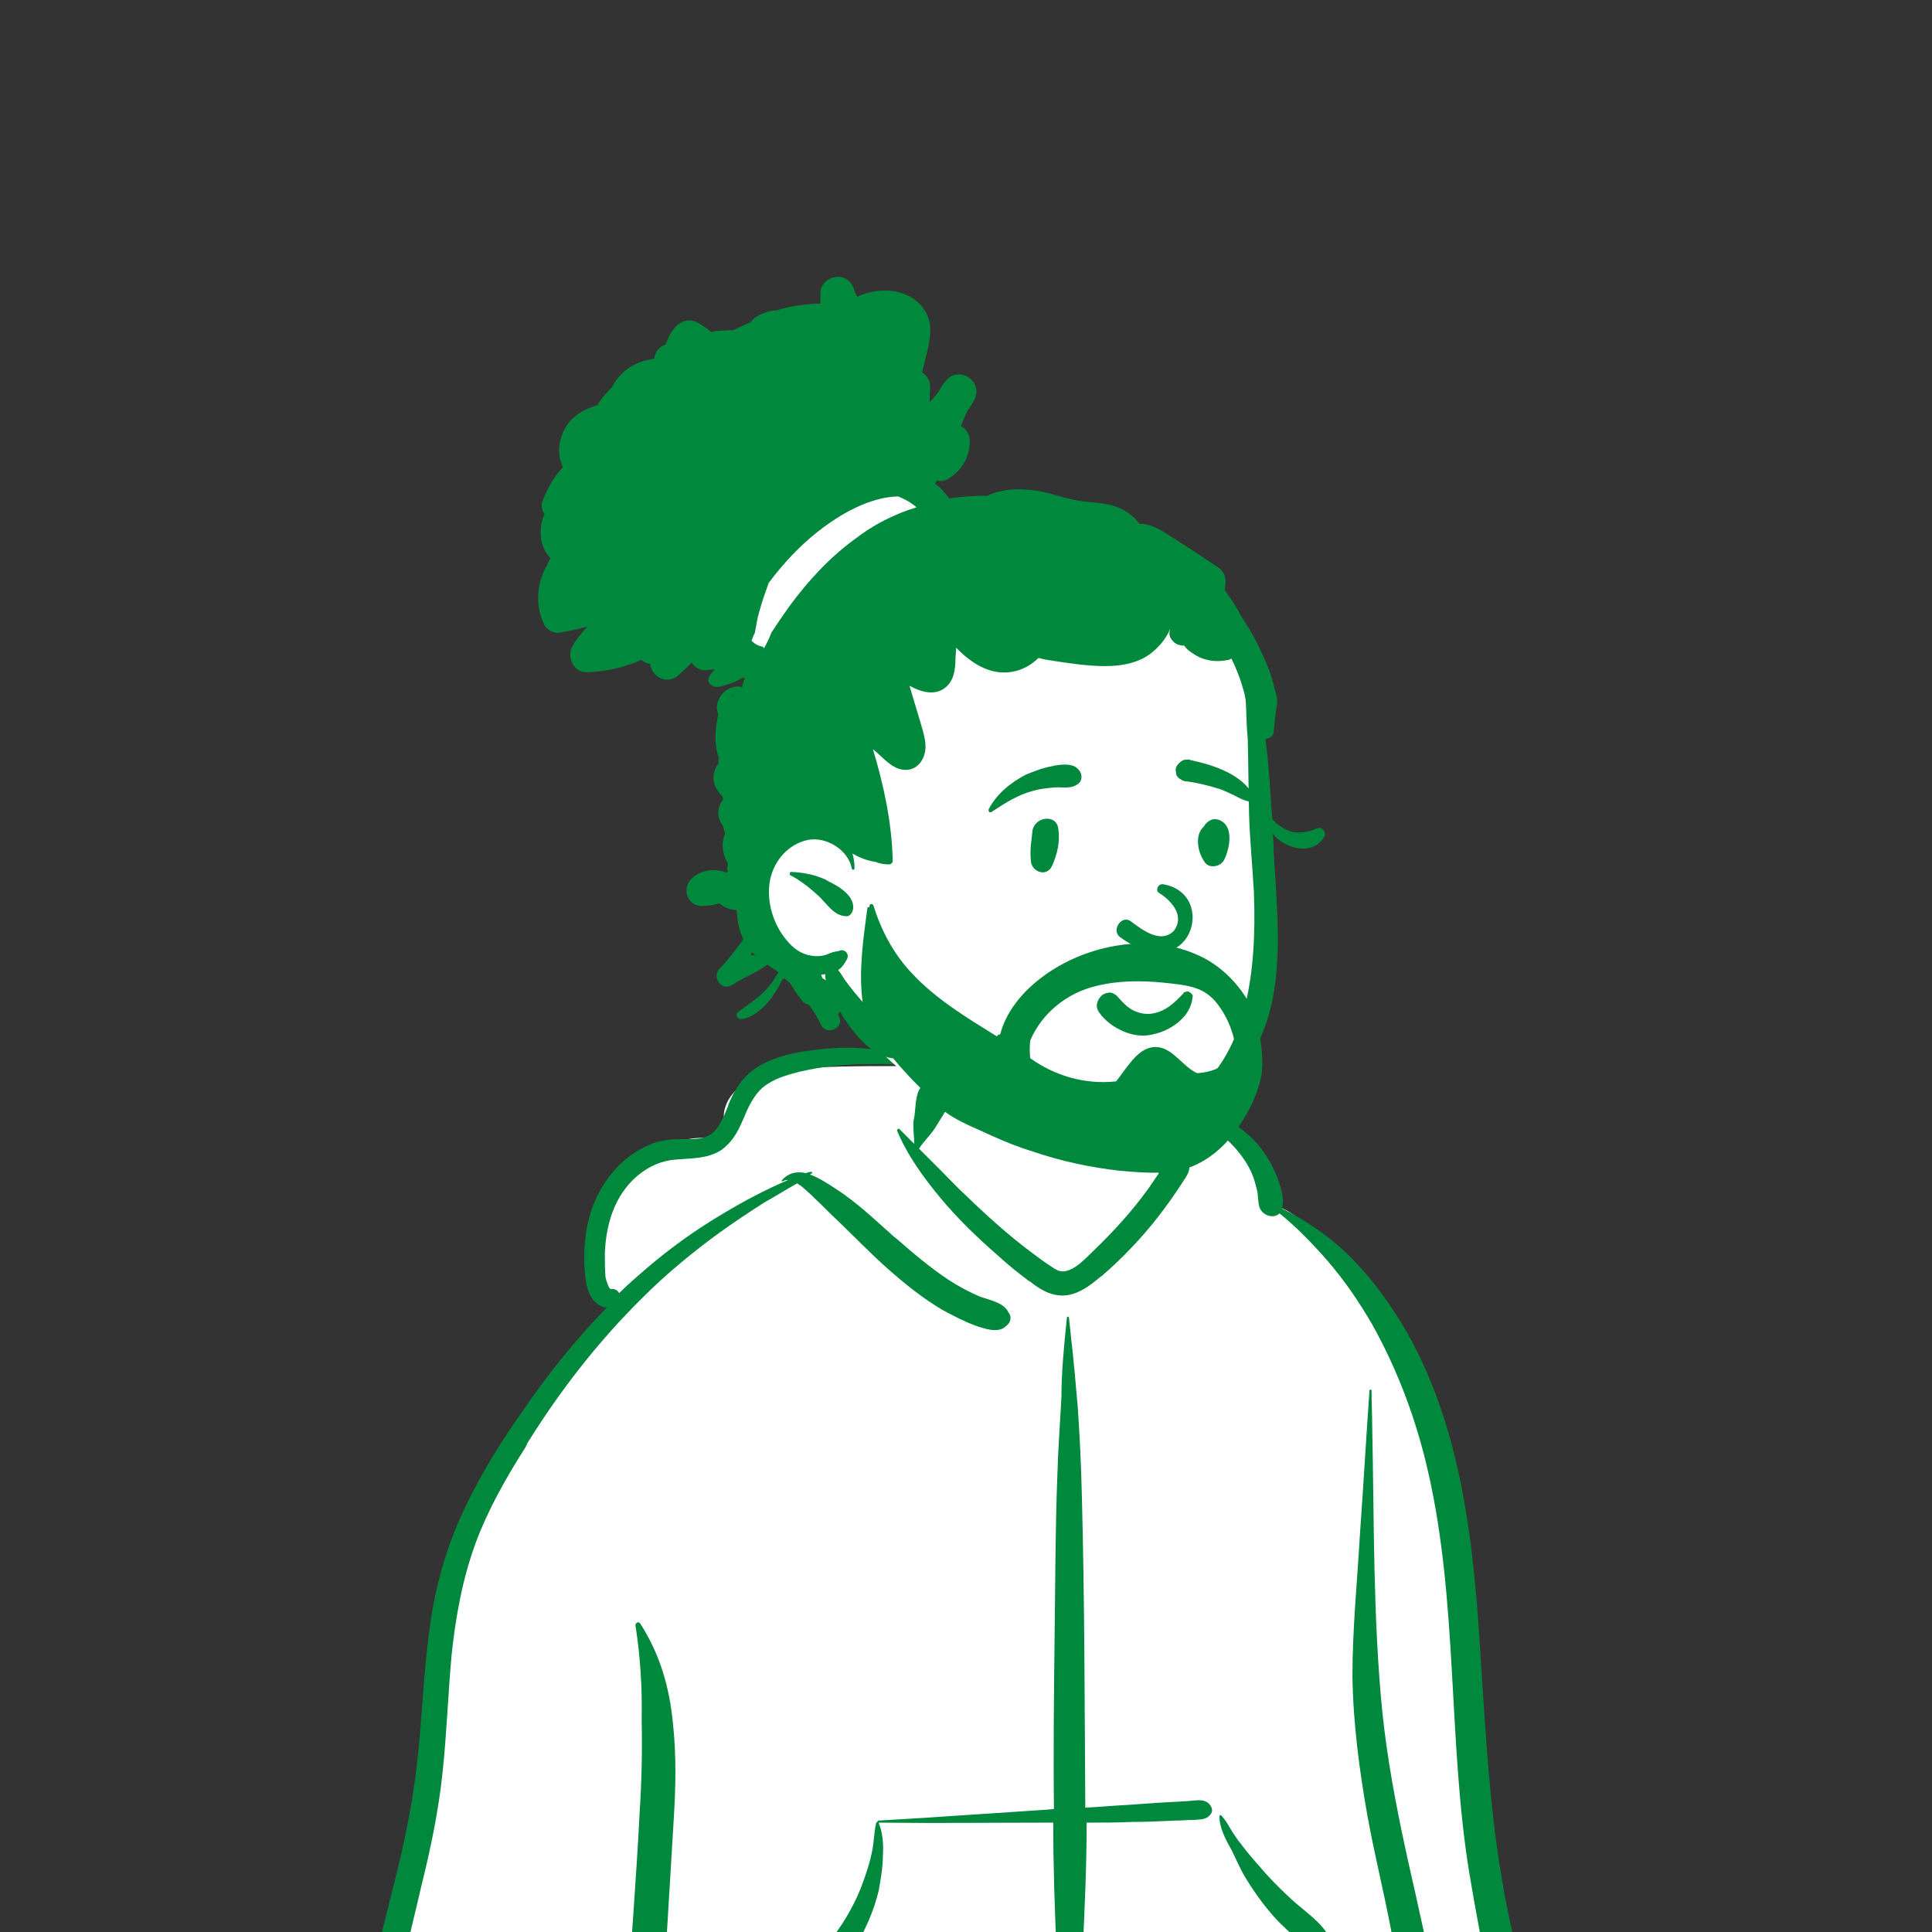 <?xml version="1.0" encoding="utf-8"?>
<!-- Generator: Adobe Illustrator 26.5.0, SVG Export Plug-In . SVG Version: 6.00 Build 0)  -->
<svg version="1.1" id="レイヤー_1" xmlns="http://www.w3.org/2000/svg" xmlns:xlink="http://www.w3.org/1999/xlink" x="0px"
	 y="0px" viewBox="0 0 283.5 283.5" style="enable-background:new 0 0 283.5 283.5;" xml:space="preserve">
<rect x="0" y="0" width="283.5" height="283.5" fill="#333333" stroke="none"/>
<style type="text/css">
	.st0{fill-rule:evenodd;clip-rule:evenodd;fill:#FFFFFF;}
	.st1{fill-rule:evenodd;clip-rule:evenodd;fill:#00893d;}
</style>
<g id="Introduction">
	<g id="variations" transform="translate(-2766, -434)">
		<g id="images" transform="translate(126, 110)">
			<g id="a-person_x2F_bust" transform="translate(2640, 324)">
				<g id="body_x2F_Hoodie" transform="translate(31.056, 135.053)">
					<path id="_xD83C__xDFA8_-Background" class="st0" d="M188.8,174.4c4.1-0.2,2.4-7.3,2.1-10c-3.2-9.6-2.5-20-3.7-30.1
						c-0.8-9.4-1.8-18.7-2.7-28.1c-1.7-19-13.8-57.7-27.5-64c-1.7-7.6-8.9-14.7-18-14.7c-6.2-7.3-13.6-12.5-23.2-11.4
						c-3.9,0.2-7.8,4.4-11.6,5.2c-2.1,0.3-20.9-0.5-24.7,1.8c-2.6,1.3-5,3.8-4.2,7c1.2,3.8-2.6-0.3-10.6,3.8
						c-16.3,9.8-6.5,22.8-6.1,23.2c-10.1,14.1-19,25.6-23.1,42.8c-2.7,12.8-2.4,26-4.6,38.9c-0.8,4.5-2,8.8-3.3,13.1
						c-1.4,5.7-2.1,19.8-2.9,20c-1.4,0.4,0.8,3.3,2.3,3.3c41.8,6.9,84.2,0.3,126.1-0.8C165.1,174,177,173.9,188.8,174.4z"/>
					<path id="_xD83D__xDD8D_-Ink" class="st1" d="M125.5,58.3c0-0.2,0.3-0.2,0.3,0l0.3,2.8c0.4,3.5,0.7,6.9,1,10.4
						c0.3,4.4,0.5,8.7,0.6,13.1c0.4,15.2,0.4,30.4,0.5,45.6c2.1-0.1,4.1-0.3,6.2-0.4c1.4-0.1,2.8-0.2,4.2-0.3l3.6-0.2l0,0l1.5-0.1
						c1-0.1,2.1-0.3,2.8,0.6c0.3,0.4,0.4,0.8,0.2,1.2c-0.6,1-1.5,0.9-2.5,1c-1,0-2,0.1-2.9,0.1c-2.1,0.1-4.2,0.2-6.3,0.2
						c-2.2,0.1-4.4,0.1-6.6,0.1c0,6.4-0.3,12.8-0.6,19.2l-0.1,2.9c-0.4,7.8-0.7,15.6-1.3,23.4c0,0.6-0.9,0.6-1,0
						c-0.6-8.8-1-17.6-1.4-26.4c-0.3-6.4-0.5-12.7-0.5-19.1c-0.3,0-0.6,0-0.9,0c-8.2,0-16.5,0.1-24.7,0c0,0,0,0,0,0.1
						c0.6,1.4,0.7,3.2,0.6,4.7c0,1.7-0.3,3.4-0.6,5.1c-1.4,6-5.1,11.5-9.3,15.9l-0.1,0.1c-1,1-2.1,2.1-2.7,3.4
						c-0.6,1.4-0.8,3-1.1,4.4l0,0.2l-1.2,5.5c-0.4,1.8-0.5,4.3-1.9,5.6c-1.3,1.2-3,0.6-3.6-1c-0.5-1.2,0-2.5,0.3-3.7l2.2-9.3
						c0.4-1.5,0.8-3,1.5-4.4c0.8-1.4,2-2.4,3.2-3.4c2.3-2,4.4-4.2,6.1-6.6c1.8-2.4,3.3-5.1,4.3-7.9c0.5-1.4,1-2.9,1.3-4.4
						c0.3-1.4,0.3-2.9,0.6-4.2c0-0.1,0.1-0.2,0.2-0.2c0-0.1,0-0.1,0.1-0.2l6.7-0.4c6-0.4,12-0.8,18-1.2l1.1-0.1l0,0
						c-0.1-8.5,0-17,0.1-25.5c0.1-7.8,0.1-15.6,0.4-23.4c0.1-3.9,0.4-7.7,0.6-11.6C124.7,66.2,125.1,62.2,125.5,58.3z M62.2,103.5
						c-0.1-0.4,0.5-0.7,0.7-0.3c2.9,4.5,4.3,9.4,4.8,14.7c0.5,4.7,0.4,9.4,0.1,14.1c-0.3,5-0.6,10-0.9,15l-0.5,7.7l0,0L65.2,174
						c-0.1,1.4-0.4,2.6-1.6,3.3c-0.1,0.1-0.3,0.2-0.5,0.3c-0.6,0.3-1.5,0.2-1.9-0.5l0.1,0.1c0.1,0.1,0,0-0.4-0.3l-0.4-0.5l0,0
						c-0.3-0.4-0.4-0.8-0.5-1.2c-0.1-0.7,0-1.5,0.1-2.2l0.8-12.6l0,0c0.6-9.8,1.4-19.6,1.9-29.4c0.3-4.6,0.4-9.1,0.3-13.7
						C63.2,112.7,62.9,108,62.2,103.5z M87,19.2l0.2,0c5.7-0.9,11.9-0.8,17.1,2c0,0,0,0.1,0,0.1l-1.7-0.1C97.3,21,92,20.9,86.8,22.1
						l-0.5,0.1c-1.9,0.5-3.8,1-5.4,2.3c-1.4,1.2-2.2,3-2.9,4.7l-0.1,0.2c-0.7,1.7-1.6,3.2-3.1,4.3c-2,1.3-4.4,1.2-6.7,1.4
						c-4,0.3-7.3,3.2-8.9,6.8c-1,2.2-1.4,4.6-1.5,6.9c0,1.2,0,2.5,0.1,3.6c0.1,0.4,0.5,1.8,0.8,1.7c0.5-0.1,1,0.2,1.2,0.6
						c1.3-1.3,2.7-2.5,4.1-3.7c3.5-3,7.3-5.7,11.2-8c3-1.8,6.2-3.5,9.5-4.9c-0.3,0-0.5,0-0.8,0.2c-0.1,0.1-0.2-0.1-0.1-0.2
						c1-1.1,2.3-1.3,3.5-1c0.3-0.1,0.5-0.2,0.8-0.2c0.1,0,0.2,0.1,0.1,0.2l-0.3,0.2l0,0c1.4,0.5,2.7,1.4,3.8,2.1
						c3.1,2,5.8,4.6,8.5,7l0.5,0.4c2.4,2.1,4.9,4.2,7.6,6c1.4,0.9,2.9,1.7,4.5,2.4c1.4,0.5,3.6,0.9,4.2,2.3c0.6,0.7,0.3,1.6-0.3,2
						c-1.1,1.2-3.3,0.4-4.7-0.1c-1.6-0.6-3.1-1.4-4.6-2.2c-2.9-1.7-5.5-3.8-8-6c-2.6-2.3-5-4.8-7.5-7.2c-1.1-1-2.1-2.1-3.2-3.1
						l-0.5-0.5c-0.6-0.5-1.3-1.3-2.2-1.8c-1.6,0.9-3.2,1.9-4.8,2.8c-2.2,1.4-4.3,2.8-6.4,4.3c-4,2.9-7.9,6.1-11.4,9.6
						c-6.5,6.4-12.1,13.6-16.9,21.3L46,77.4c-2.8,4.4-5.4,9-7.2,13.8c-2,5.4-3,11-3.6,16.7c-0.5,5.6-0.7,11.3-1.3,17
						c-0.6,5.8-1.8,11.5-3.2,17.1l-0.3,1.3c-1.2,5.1-2.5,10.1-3.2,15.3c-0.3,2.8-0.5,5.6-0.5,8.4c0,2.8,0.5,5.5,0.8,8.3
						c0.1,1.1-0.9,2-1.8,2.1c-1.1,0.2-2-0.5-2.3-1.5c-1-3.1-1.2-6.6-1.2-9.8c0-3.3,0.5-6.6,1.1-9.9c1.2-6.4,3-12.7,4.5-19.1
						c1.3-5.6,2.2-11.2,2.7-16.9c0.5-5.9,0.8-11.9,1.7-17.8c0.9-5.8,2.6-11.4,5.2-16.7c2.3-4.8,5.2-9.4,8.3-13.8
						c3.7-5.4,7.8-10.5,12.3-15.1c-0.4,0-0.8-0.1-1.2-0.4c-1.2-0.7-1.7-2.2-1.9-3.5c-0.4-3.1-0.3-6.3,0.5-9.3
						c1.3-4.8,4.6-9.1,9.4-10.9c1.2-0.4,2.5-0.6,3.8-0.6c1.2,0,2.6,0.1,3.8-0.3c1.9-0.6,2.7-2.9,3.4-4.6l0-0.1c0.9-2.2,2-4,4-5.4
						C81.9,20.3,84.5,19.6,87,19.2L87,19.2z M141.2,27.8c1.7-0.6,3.9-0.1,5.5,0.5c1.9,0.6,3.6,1.6,5.1,2.9c1.6,1.3,2.9,3,3.8,4.8
						l0.1,0.2c0.8,1.7,1.8,4.1,1.4,5.9c0,0.1,0,0.1,0,0.2c3.4,1.7,6.5,3.8,9.3,6.4c3.2,3.1,5.9,6.6,8.2,10.4
						c9.1,15.1,10.7,33.3,11.7,50.5l0.3,4.4c0.6,9.4,1.3,18.9,3,28.2l0.1,0.7c1.9,9.7,4.6,19.6,4.3,29.6c-0.1,3-4.5,3-4.6,0
						c-0.5-11.2-3.1-22-4.9-33c-3.1-19.4-1.6-39.4-6-58.6c-1.7-7.5-4.4-14.8-8.2-21.6c-1.9-3.3-4.1-6.5-6.6-9.4
						c-2.2-2.5-4.4-4.8-7-6.9c-0.8,0.8-2.4,0.4-2.9-0.8c-0.3-0.8-0.2-1.8-0.4-2.6c-0.2-0.8-0.4-1.6-0.7-2.3
						c-0.6-1.5-1.6-2.9-2.7-4.1c-1.2-1.3-2.5-2.4-4-3.3c-1.5-0.9-3.2-1.2-4.8-1.8C141.2,27.9,141.2,27.8,141.2,27.8z M147.9,131.4
						c0-0.1,0.1-0.1,0.2-0.1c0.6,0.6,1,1.3,1.4,2c0.5,0.8,1,1.6,1.6,2.3c1.1,1.5,2.4,2.9,3.6,4.3c1.2,1.3,2.4,2.5,3.7,3.7
						c1.4,1.3,3,2.4,4.3,3.8c2.7,2.9,3.1,6.9,3.7,10.7l0.1,0.4c0.3,2.2,0.7,4.5,0.9,6.7c0.1,1.1,0.3,2.2,0.4,3.3l0,0.3
						c0.1,1.1,0.1,2.2-0.5,3.1c-0.7,1-2.1,1.3-3,0.4c-1.5-1.6-1.2-4.6-1.4-6.7c-0.2-1.7-0.3-3.5-0.6-5.2l-0.1-0.9
						c-0.2-2-0.4-4-0.9-6c-0.4-1.7-1.2-3-2.4-4.3c-1.3-1.3-2.6-2.4-3.7-3.8c-1.2-1.4-2.3-3-3.3-4.6c-0.9-1.4-1.5-2.9-2.2-4.3
						l-0.1-0.2C148.8,134.9,147.8,133,147.9,131.4z M169.9,69c0-0.2,0.3-0.2,0.3,0c0,1.7,0.1,3.5,0.1,5.2c0.3,14,0.1,28.1,1.5,42.1
						c0.7,6.6,1.9,13.1,3.3,19.6c0.7,3.3,1.5,6.6,2.2,9.9c0.7,3.2,1.5,6.5,2,9.7c0.5,3.2,1,6.4,1.3,9.7l0,0.4
						c0.1,1.6,0.5,3.9-0.3,5.3c-0.9,1.5-2.7,1.5-3.7,0.1c-0.9-1.4-0.7-3.8-0.9-5.4c-0.2-1.6-0.3-3.3-0.6-4.9
						c-0.4-3.2-0.9-6.4-1.5-9.6c-1.1-6.6-2.8-13.1-4-19.7c-1.2-6.8-2.1-13.6-2.2-20.5c0-6.9,0.7-13.9,1.1-20.8
						C169,83.1,169.4,76.1,169.9,69z M103.6,25.4c0.4-1.3,1.7-2.1,3-1.7c1.2,0.3,2.2,1.8,1.7,3c-0.5,1.3-1.4,2.5-2.1,3.7
						c-0.7,1.1-1.7,2-2.4,3.1l0.8,0.8c0.4,0.4,0.8,0.8,1.2,1.2l1.4,1.4c1.1,1.1,2.1,2.2,3.2,3.2c3.2,3.1,6.5,6.1,10,8.7
						c0.8,0.6,1.6,1.2,2.5,1.8l0.3,0.2c0.6,0.4,1.2,0.8,1.9,0.7c1.7-0.2,3.2-2,4.4-3.1l0.1-0.1c2.9-2.8,5.6-5.8,7.9-9
						c0.5-0.7,1-1.5,1.5-2.2c-1.1-1.3-0.9-3.9-0.9-5.5c0-1.1,0-2.3-0.1-3.4l0-0.2c0-0.7,0-1.4,0.4-2c0,0,0.1,0,0.1,0
						c0.7,0.3,0.9,0.9,1.1,1.6l0,0.1c0.3,0.8,0.7,1.5,1,2.3c0.3,0.8,0.7,1.6,1,2.5c0.1,0.4,0.3,0.8,0.4,1.1c0.1,0.2,0.2,0.5,0.3,0.7
						l0,0c0.1,0.1,0.2,0.2,0.3,0.3c0.4,0.2,0.7,0.5,0.8,1c0.3,1.1-0.3,1.9-0.9,2.8c-2.2,3.4-4.7,6.7-7.5,9.6
						c-1.4,1.5-2.9,2.9-4.4,4.2l-0.3,0.2c-1.4,1.2-2.9,2.3-4.7,2.6c-2.1,0.3-3.9-0.7-5.5-2l-0.2-0.1c-1.6-1.2-3.1-2.4-4.5-3.7
						c-3-2.6-5.9-5.4-8.4-8.4c-2.5-3-4.9-6.3-6.4-9.9c-0.1-0.2,0.2-0.4,0.3-0.3c0.7,0.7,1.5,1.5,2.2,2.2c0-1.1-0.2-2.2-0.1-3.4
						C103.3,28.2,103.2,26.7,103.6,25.4z"/>
				</g>
				<g id="head_x2F_Bun-2" transform="translate(78.592, 38.043)">
					<path id="_xD83C__xDFA8_-Background_00000096052174237339233310000000056819688515906999_" class="st0" d="M105.7,74.6
						c-0.5-6.5,0.3-13.3-2.2-19.5c-4.4-10.2-16.6-13.7-26.1-17.6c-3.8-1.1-16.6-1.3-21.1-2.8c-10.1-3.4-12.5-7.4-20.5-1
						c-1.4,1.1-2.2,2.3-2.8,3.9l0,0c-0.2,0.7,0,1.4,0.4,1.9c-3.5,3.6-4.9,8.9-3.1,13.6c5.8,12.3,5.5,18.9,3.7,32.2
						c-2.4,12.3,3.1,16.9,12.4,23.6c-0.4,0.7-0.5,1.7,0,2.3c10.7,15,30.9,22.2,48.2,14.6c7-3.1,10.2-10.6,11.9-17.4
						c2.1-7.6,2.7-15.5,1-23.2C106.9,81.8,106,78.2,105.7,74.6z"/>
					<path id="_xD83D__xDD8D_-Ink_00000108997190107775350350000014307337971077713854_" class="st1" d="M44,2.6
						c1.3-0.2,2.3,0.6,2.7,1.7l0,0.1c0.2,0.4,0.3,0.8,0.5,1.1c3.3-1.6,7.9-1.2,9.9,2c1.5,2.3,0.6,5,0,7.5l-0.4,1.6
						c0.7,0.4,1.2,1.2,1.2,2.1l0,0.1l-0.1,2.2c0.5-0.5,0.9-1,1.3-1.5c0.3-0.5,0.5-1,0.9-1.4c1.8-2.7,5.8-0.4,4.4,2.5
						c-0.3,0.6-0.6,1.1-1,1.6c-0.4,0.8-0.7,1.5-1,2.3c0.7,0.3,1.2,1,1.3,2c0.1,2.4-1.1,4.4-3.1,5.7c-0.6,0.4-1.2,0.4-1.7,0.3
						c-0.1,0.1-0.2,0.3-0.3,0.4c0.8,0.6,1.5,1.4,2.1,2.2c1.9-0.3,3.7-0.4,5.6-0.4c2.3-1.1,5-1.1,7.5-0.7c1.6,0.3,3.1,0.8,4.7,1.2
						c1.6,0.4,3.3,0.4,5,0.7c2.1,0.3,3.9,1.3,5.1,2.9c1.3,0,2.6,0.6,3.7,1.3c2.6,1.6,5.1,3.3,7.7,5c1,0.6,1.4,1.6,1.2,2.8l0,0.1
						l-0.1,0.5l0.2,0.3c0.8,1.1,1.6,2.3,2.2,3.5c0.9,1.4,1.8,2.8,2.5,4.3c1,2,1.9,4.1,2.4,6.2c0.1,0.5,0.3,1.1,0.4,1.6
						c0.1,0.8-0.1,1.4-0.2,2.1c-0.1,1-0.2,1.9-0.3,2.9c-0.1,0.6-0.6,0.9-1.2,1c0.2,1.6,0.4,3.2,0.5,4.8c0.2,2.3,0.3,4.6,0.5,6.9
						c0.6,0.9,1.9,1.6,2.8,1.9c1.3,0.3,2.6,0,3.8-0.5c0.8-0.3,1.4,0.7,1,1.3c-1.2,2-3.6,2-5.5,1.1c-0.8-0.4-1.5-0.9-2-1.6
						c0,0.7,0.1,1.3,0.1,2l0,0.6c0.4,7.1,1.2,14.4-0.1,21.4c-2.3,12.2-12.4,21.4-24.6,22.1c-6.4,0.4-11.8-1.5-14.5-2.6
						c-2.7-1.1-1.6-3.2,0.2-2.6c3.2,1.1,9.1,2.7,14.3,2c12.4-1.6,22.9-7.8,21.8-34.4c-0.2-3.8-0.6-7.6-0.7-11.3
						c-0.1-3.7-0.1-7.4-0.2-11.1l-0.1-1.3c-0.1-1.5-0.1-2.9-0.2-4.4c-0.1-0.6-0.2-1.1-0.4-1.7c-0.4-1.5-1-3-1.7-4.4
						c-0.2,0.1-0.3,0.2-0.5,0.2c-1.5,0.3-2.8,0.2-4.2-0.4c-0.6-0.3-1.2-0.7-1.7-1.1c-0.2-0.2-0.4-0.4-0.5-0.6
						c-0.7,0-1.3-0.2-1.7-0.7c-0.5-0.5-0.6-1.1-0.4-1.6l0-0.1l0,0c-0.6,1.4-1.7,2.7-2.9,3.6c-1.9,1.4-4.3,1.8-6.6,1.8
						c-2.6,0-5.2-0.4-7.8-0.8c-0.7-0.1-1.3-0.2-2-0.4c0,0-0.1,0.1-0.1,0.1c-2.2,2.1-5.2,2.6-7.9,1.4c-1.6-0.7-2.9-1.8-4.1-3
						c0,0.7-0.1,1.3-0.1,2l0,0.3c-0.1,1.2-0.3,2.5-1.3,3.4c-1.5,1.4-3.6,0.9-5.4-0.1c0,0,0,0.1,0,0.1c0.5,1.6,0.9,3.1,1.4,4.7
						l0.1,0.3c0.3,1.1,0.7,2.2,0.8,3.4c0.2,2.2-1.3,4.4-3.8,3.7c-1.3-0.4-2.3-1.5-3.3-2.4l-0.6-0.5c1.6,5.3,2.8,10.9,2.9,16.4
						c0,0.3-0.3,0.5-0.5,0.5c-0.7,0-1.4-0.1-2.1-0.4c0,0-0.1,0-0.1,0c-1.2-0.2-2.2-0.6-3.2-1.2c0.2,0.7,0.3,1.4,0.3,2.2
						c0,0.2-0.3,0.3-0.4,0c-0.5-2.7-3.7-4.7-6.4-4.2c-2.9,0.6-5,3-5.6,5.9c-0.6,3.1,0.5,6.6,2.5,8.9c0.9,1.1,2.1,2,3.6,2.2
						c0.7,0.1,1.3,0.1,2-0.1c0.3-0.1,0.5-0.2,0.8-0.3c0.4-0.2,0.8-0.2,1.2-0.3c0.8-0.4,1.6,0.4,1.2,1.2c-0.4,0.7-0.7,1.2-1.3,1.6
						c0.5,0.6,0.9,1.4,1.1,1.6c0.8,1.1,1.7,2.2,2.6,3.2c1,1,2,2,3.1,2.8l0.5,0.4c1.1,0.8,2,1.6,2.7,2.8c0.6,0.9-0.2,2.2-1.3,2.2
						c-3.4,0-5.9-3.1-7.7-5.7c-0.3-0.4-0.5-0.8-0.7-1.2c-0.1,0.1-0.2,0.2-0.3,0.4l0.2,0.5c0.6,1.6-1.9,2.6-2.7,1.1
						c-0.5-1.1-1.1-2.1-1.8-3c-0.4-0.1-0.8-0.3-1-0.6c-0.6-0.8-1.2-1.6-1.7-2.5c-0.3-0.3-0.6-0.5-0.9-0.8c-0.1,0.1-0.2,0.2-0.3,0.2
						c-0.4,0.9-0.9,1.7-1.4,2.4l-0.1,0.2c-1.1,1.4-2.6,2.9-4.4,3.2c-0.6,0.1-1.1-0.6-0.6-1c1.3-1.1,2.8-1.9,4-3.2
						c0.6-0.6,1.1-1.3,1.6-2.1l0.1-0.2c0.1-0.1,0.2-0.2,0.2-0.4c-0.5-0.4-1.1-0.7-1.6-1.1c-1.5,1.2-3.4,1.8-5,2.9l-0.2,0.1
						c-1.5,1-3-1.2-1.8-2.4c1.3-1.3,2.4-2.9,3.5-4.3c-0.5-1-0.8-2.2-0.9-3.3c0-0.3-0.1-0.7-0.1-1c-0.8,0-1.6-0.3-2.3-0.8l-0.3-0.2
						c-0.8,0.3-1.7,0.4-2.6,0.4c-2-0.1-2.8-2.3-1.6-3.8c1.3-1.5,3.5-1.8,5.3-1.1c0.1,0,0.1-0.1,0.2-0.1c-0.1-0.4-0.1-0.7,0-1.1
						l0-0.2c-0.4-0.6-0.6-1.3-0.7-2c-0.1-0.6-0.1-1.1,0.1-1.7c0-0.2,0.1-0.4,0.2-0.6c-0.1-0.4-0.2-0.7-0.3-1.1c0,0-0.1-0.1-0.1-0.2
						c-0.9-1.2-0.7-2.7,0.1-3.7c0-0.1,0-0.1,0-0.2c0-0.1-0.1-0.2-0.1-0.3c-0.8-0.8-1.4-1.8-1.3-3c0.1-0.7,0.4-1.4,0.8-1.9
						c-0.1-0.2-0.1-0.5,0-0.7c-0.7-1.9-0.6-4.2-0.1-6.4c-0.1-0.3-0.2-0.7-0.2-1.1c0.1-1.6,1.4-3,3.1-3c0.2,0,0.4,0,0.6,0.1l0,0
						c0.1-0.5,0.2-0.9,0.4-1.3c-0.1,0-0.2-0.1-0.3-0.1c-1,0.6-2.1,1-3.3,1.3C25.8,63,25,62,25.5,61.2c0.2-0.4,0.5-0.7,0.8-1
						c-0.4,0-0.8,0-1.3,0.1c-0.8,0.1-1.6-0.4-2.1-1.1c-0.6,0.6-1.2,1.2-1.9,1.8c-1.6,1.5-3.9,0.4-4.2-1.6c-0.5-0.1-0.9-0.3-1.3-0.6
						c-2.5,1.1-5.1,1.7-7.9,1.8c-2,0.1-3.1-2.2-2.2-3.8c0.6-1.1,1.4-2,2.2-2.9c-1.4,0.4-2.8,0.7-4.2,0.9c-0.8,0.1-1.9-0.5-2.2-1.3
						c-1.2-2.7-1.1-5.6,0.3-8.3c0.1-0.1,0.1-0.2,0.2-0.3c0.1-0.4,0.3-0.7,0.5-1c-1.7-1.8-1.8-4.4-0.9-6.5c-0.4-0.6-0.5-1.3-0.3-1.9
						c0.7-1.8,1.7-3.6,3-5c-0.1-0.2-0.2-0.5-0.3-0.8c-0.7-2.2,0.1-4.8,1.8-6.4c1.1-1,2.3-1.5,3.6-1.9c0.5-1,1.3-1.8,2.1-2.6
						c0-0.1,0.1-0.1,0.1-0.2c1.3-2.4,3.6-3.7,6.1-4c0.1-0.9,0.7-1.8,1.7-2.1c0.3-0.8,0.6-1.6,1.2-2.3c0.8-1.1,2.2-1.6,3.5-0.9
						c0.7,0.4,1.4,0.9,2,1.4c0.3-0.1,0.6-0.2,1-0.2l0.1,0l2.1-0.1c0.9-0.4,1.7-0.8,2.6-1.2C32,8.6,32.6,8.3,33.2,8
						c0.7-0.3,1.5-0.5,2.2-0.5C36,7.3,36.7,7.1,37.3,7c1.4-0.3,3-0.5,4.5-0.5c0-0.4,0-0.8,0-1.2l0-0.2C41.7,3.8,42.8,2.8,44,2.6z
						 M42.5,104.9c-0.2,0-0.4,0.1-0.6,0.1c0.1,0.2,0.1,0.3,0.2,0.5c0.2,0.1,0.3,0.2,0.5,0.3C42.5,105.5,42.5,105.2,42.5,104.9z
						 M31.7,101.7l-0.1,0.3c0,0,0,0.1-0.1,0.1c0.3,0,0.6,0,0.9,0l0,0c0,0-0.1,0-0.1,0C32,101.9,31.8,101.8,31.7,101.7z M37.5,89.9
						c1.9,0.1,3.5,0.4,5.2,1.2l0.1,0.1c1.5,0.7,4,2.1,3.8,4.1c-0.1,0.6-0.5,1.2-1.1,1.1c-1.8-0.1-2.8-1.9-4-3
						c-1.2-1.1-2.7-2.3-4.1-3C37.2,90.3,37.3,89.9,37.5,89.9L37.5,89.9z M29,63.9C28.6,63.9,28.7,64.3,29,63.9
						C29,63.9,29,63.9,29,63.9z M53.2,34.8c-4.2,0.1-8.5,2.6-11.7,5.1c-2.8,2.2-5.2,4.8-7.3,7.6c-0.5,1.4-1,2.8-1.4,4.3
						c-0.3,1-0.4,1.9-0.6,2.9l-0.1,0.3c-0.2,0.3-0.3,0.7-0.4,1c0.4,0.4,0.9,0.7,1.4,0.8c0.2,0,0.3,0.1,0.4,0.3
						c0.4-0.7,0.8-1.5,1.1-2.3l0,0c0.9-1.4,1.8-2.7,2.8-4.1c2.7-3.6,5.7-6.9,9.4-9.6c2.7-2.1,5.8-3.7,9.1-4.7
						C55.1,35.7,54.2,35.2,53.2,34.8z"/>
				</g>
				<g id="face_x2F_Smiling" transform="translate(112.183, 77.354)">
					<path id="_xD83D__xDD8D_-Ink_00000015340058190259682060000007667842535477935261_" class="st1" d="M52.7,74
						c-1.4-0.6-2.7-1.5-3.6-2.8c-0.3-0.4-0.4-0.9-0.3-1.3c0.1-0.5,0.4-0.9,0.7-1.2c0.4-0.3,0.8-0.4,1.3-0.4c0.4,0.1,0.8,0.3,1.1,0.7
						l0.1,0.1c0.6,0.7,1.3,1.4,2.1,1.8c0.8,0.4,1.7,0.6,2.6,0.5c1.7-0.2,2.9-1.1,4.2-2.4c0.2-0.2,0.3-0.3,0.5-0.5
						c0.1-0.2,0.2-0.3,0.4-0.3c0.2-0.1,0.4-0.1,0.5,0c0.2,0.1,0.3,0.2,0.4,0.3c0.1,0.1,0.2,0.3,0.1,0.5c-0.1,1.3-0.8,2.5-1.8,3.4
						c-1.1,1-2.5,1.7-3.9,2C55.6,74.8,54.1,74.6,52.7,74L52.7,74z M57.8,53.6c1.6,1,4,3.2,2.3,5.6c-2,2.1-4.9-0.3-6.4-1.4
						c-1.3-0.9-2.8,1.3-1.6,2.3c10.4,7.7,14.6-6.3,6.4-7.7C57.7,52.3,57.4,53.3,57.8,53.6z M39.3,44.7c0.2-2.2,3.5-2.7,3.8-0.5
						c0.3,1.9-0.1,3.7-0.9,5.5c-0.8,1.7-2.9,0.9-3.1-0.6C38.9,47,39.2,46.1,39.3,44.7z M64.6,43.7c0.5-0.6,1.1-1,1.9-0.8
						c2.5,0.7,1.8,4.3,0.9,6c-0.5,0.9-2,1.2-2.7,0.4c-1.1-1.4-1.7-4.1-0.2-5.4C64.5,43.9,64.6,43.8,64.6,43.7z M42.1,35.1l0.4-0.1
						c1.2-0.2,2.8-0.4,3.6,0.6c0.5,0.5,0.6,1.5,0,2c-1.1,0.9-2.3,0.5-3.6,0.6c-1.1,0.1-2.1,0.2-3.1,0.5c-2.3,0.6-4.1,1.8-6.1,3.1
						c-0.3,0.2-0.5-0.2-0.4-0.4c1.1-2.2,3.3-4,5.5-5.1C39.6,35.8,40.9,35.3,42.1,35.1z M62.3,34.1l0.3,0.1c3.3,0.7,7.6,2.1,9.2,5.3
						c0.1,0.5,0,0.6-0.1,0.6l0,0c0,0.1-0.1,0.1-0.3,0.2c-0.1,0-0.1,0-0.2,0c-0.7-0.2-1.3-0.4-1.8-0.7l-0.6-0.3
						c-0.7-0.3-1.4-0.7-2.1-0.9c-1.6-0.5-3.2-0.9-4.8-1.1c-0.4,0-0.7-0.2-1-0.4c-0.3-0.2-0.5-0.5-0.5-0.8c-0.1-0.5-0.1-0.8,0.2-1.2
						c0.2-0.3,0.5-0.5,0.8-0.7C61.6,34.1,62,34.1,62.3,34.1z"/>
				</g>
				<g id="facial-hair_x2F_Full" transform="translate(104.577, 109.479)">
					<path id="_xD83D__xDD8D_-Ink_00000142157348128449896630000004710536823223763876_" class="st1" d="M46.6,43.2
						c1.7-4,5.4-7,9.7-8c3.2-0.8,6.5-0.8,9.7-0.5c1.7,0.2,3.5,0.3,5.1,0.9c1.4,0.5,2.5,1.5,3.3,2.7c1,1.4,1.7,3,2.1,4.7
						c0.1,0.2,0.1,0.5,0.2,0.7c-0.2,1.2-0.6,2.3-1.8,3.1c-1.1,0.8-2.5,1.1-3.8,1.2c-0.1-0.1-0.3-0.1-0.4-0.2c-2.1-1.2-3.6-4-6.2-3.6
						c-2.3,0.3-3.9,3.3-5.3,5c-4.5,0.5-9-0.8-12.6-3.4C46.5,45,46.5,44.1,46.6,43.2 M79.8,40.2c-0.4-1-0.8-2-1.3-2.9
						c-1.8-3-4.5-5.5-7.7-6.8c-7.6-3.3-17.5-1-23.7,4.4c-2.1,1.8-4.2,4.5-4.9,7.4c-0.2,0-0.4,0.1-0.5,0.3c-4.5-2.8-9-5.5-12.6-9.4
						c-2.6-2.8-4.4-6.2-5.5-9.8c-0.1-0.3-0.6-0.3-0.6,0.1c0,0.1,0,0.2,0,0.2c0-0.1-0.3-0.1-0.3,0.1c-0.6,4.5-1.3,9.2-0.7,13.7
						c0.4,2.7,1.6,4.6,3.3,6.8c1.7,2.3,3.7,4.4,5.7,6.4c1.3,1.3,2.6,2.8,4.2,3.7c1.8,1.1,3.9,1.9,5.8,2.8c2,0.9,4,1.7,6,2.3
						c4.1,1.4,8.3,2.3,12.6,2.8c3.4,0.3,7.4,0.7,10.7-0.6c2.5-1,4.6-2.8,6.2-4.9c1.8-2.4,3.2-5,3.9-7.9
						C81.2,45.8,79.9,40.7,79.8,40.2"/>
				</g>
				<g id="accessories_x2F__x2A_-None" transform="translate(88.521, 88.978)">
				</g>
			</g>
		</g>
	</g>
</g>
</svg>
